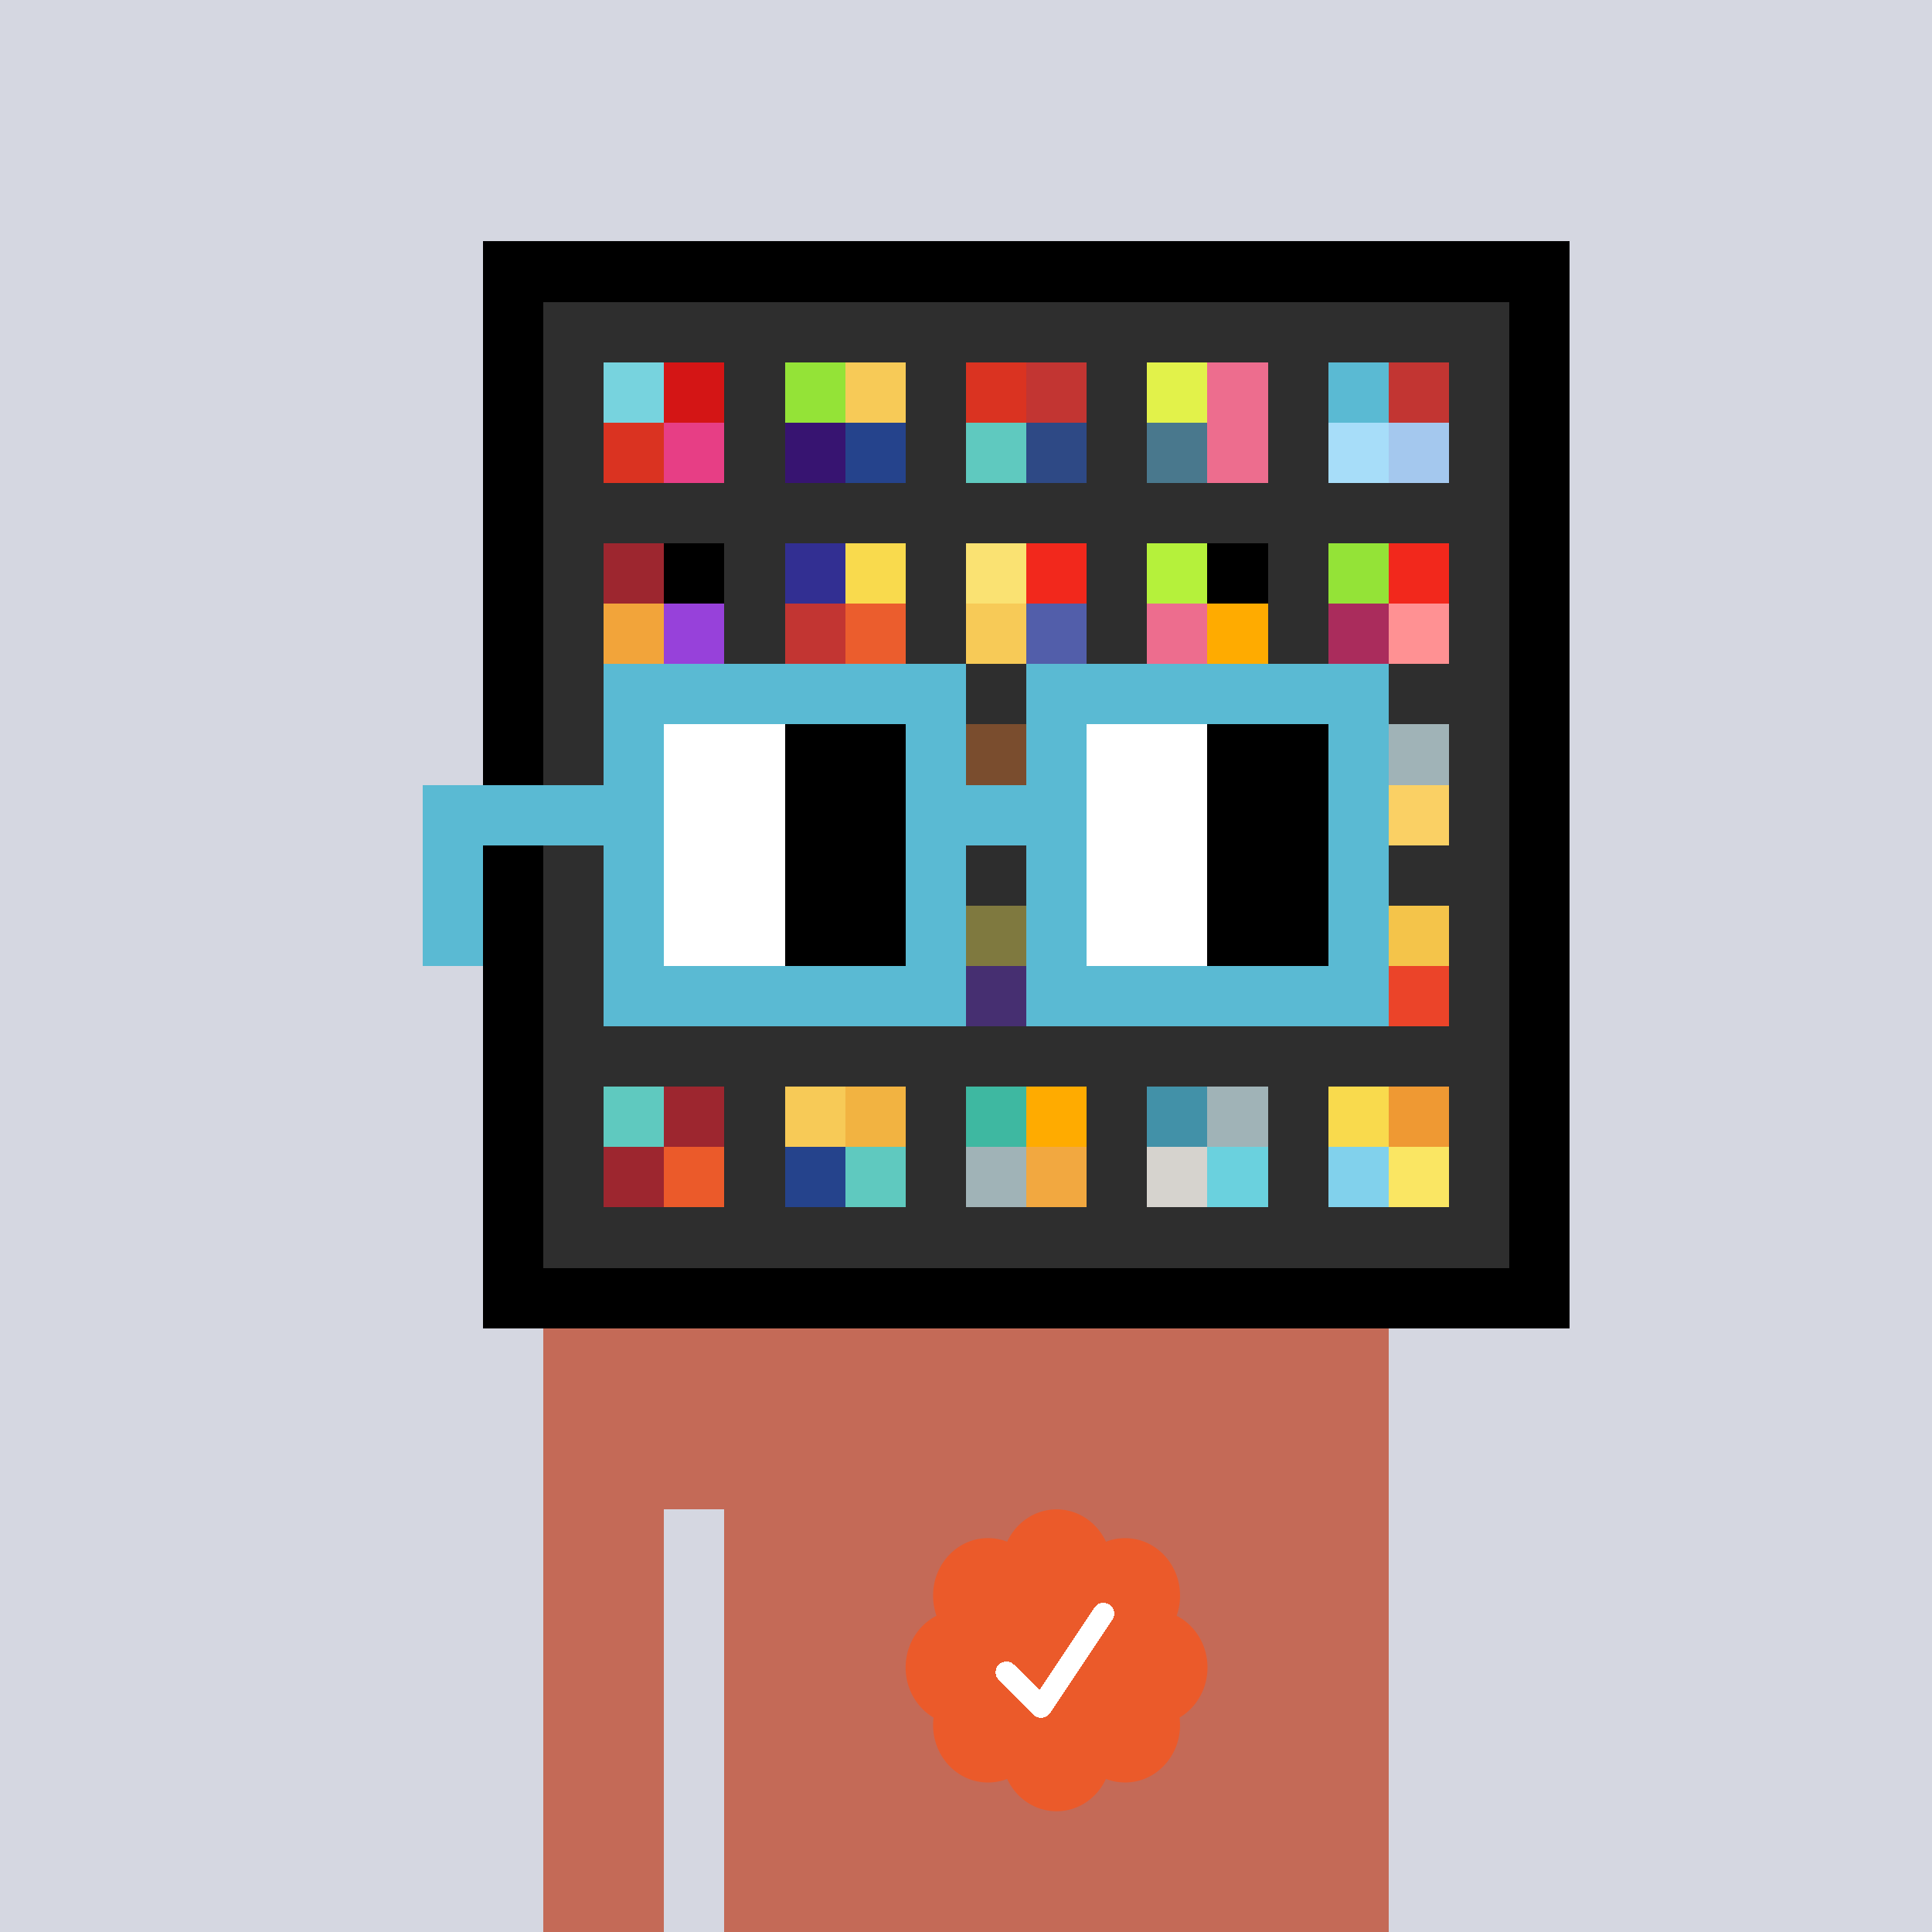 <svg xmlns="http://www.w3.org/2000/svg" viewBox="0 0 320 320" width="2000" height="2000" shape-rendering="crispEdges"><defs><style>.check{fill: #EB5A2A}</style></defs><path fill="#D5D7E1" d="M0 0h320v320H0z" /><path fill="#000000" d="M80 40h180v180H80z"/><path fill="#2E2E2E" d="M90 50h160v160H90z"/><path fill="#77D3DE" d="M100 60h10v10h-10z"/><path fill="#DA3321" d="M100 70h10v10h-10z"/><path fill="#D41515" d="M110 60h10v10h-10z"/><path fill="#E73E85" d="M110 70h10v10h-10z"/><path fill="#94E337" d="M130 60h10v10h-10z"/><path fill="#371471" d="M130 70h10v10h-10z"/><path fill="#F7CA57" d="M140 60h10v10h-10z"/><path fill="#25438C" d="M140 70h10v10h-10z"/><path fill="#DA3321" d="M160 60h10v10h-10z"/><path fill="#5FC9BF" d="M160 70h10v10h-10z"/><path fill="#C23532" d="M170 60h10v10h-10z"/><path fill="#2E4985" d="M170 70h10v10h-10z"/><path fill="#E2F24A" d="M190 60h10v10h-10z"/><path fill="#49788D" d="M190 70h10v10h-10z"/><path fill="#ED6D8E" d="M200 60h10v10h-10z"/><path fill="#ED6D8E" d="M200 70h10v10h-10z"/><path fill="#5ABAD3" d="M220 60h10v10h-10z"/><path fill="#A7DDF9" d="M220 70h10v10h-10z"/><path fill="#C23532" d="M230 60h10v10h-10z"/><path fill="#A4C8EE" d="M230 70h10v10h-10z"/><path fill="#9D262F" d="M100 90h10v10h-10z"/><path fill="#F2A43A" d="M100 100h10v10h-10z"/><path fill="#000000" d="M110 90h10v10h-10z"/><path fill="#9741DA" d="M110 100h10v10h-10z"/><path fill="#322F92" d="M130 90h10v10h-10z"/><path fill="#C23532" d="M130 100h10v10h-10z"/><path fill="#F9DA4D" d="M140 90h10v10h-10z"/><path fill="#EB5D2D" d="M140 100h10v10h-10z"/><path fill="#FAE272" d="M160 90h10v10h-10z"/><path fill="#F7CA57" d="M160 100h10v10h-10z"/><path fill="#F2281C" d="M170 90h10v10h-10z"/><path fill="#525EAA" d="M170 100h10v10h-10z"/><path fill="#B5F13B" d="M190 90h10v10h-10z"/><path fill="#ED6D8E" d="M190 100h10v10h-10z"/><path fill="#000000" d="M200 90h10v10h-10z"/><path fill="#FFAB00" d="M200 100h10v10h-10z"/><path fill="#94E337" d="M220 90h10v10h-10z"/><path fill="#AA2C5C" d="M220 100h10v10h-10z"/><path fill="#F2281C" d="M230 90h10v10h-10z"/><path fill="#FF9193" d="M230 100h10v10h-10z"/><path fill="#ED7C30" d="M160 120h10v10h-10z"/><path fill="#A0B3B7" d="M230 120h10v10h-10z"/><path fill="#FAD064" d="M230 130h10v10h-10z"/><path fill="#FBEA5B" d="M160 150h10v10h-10z"/><path fill="#6C31D7" d="M160 160h10v10h-10z"/><path fill="#F4C44A" d="M230 150h10v10h-10z"/><path fill="#EB4429" d="M230 160h10v10h-10z"/><path fill="#5FC9BF" d="M100 180h10v10h-10z"/><path fill="#9D262F" d="M100 190h10v10h-10z"/><path fill="#9D262F" d="M110 180h10v10h-10z"/><path fill="#EB5A2A" d="M110 190h10v10h-10z"/><path fill="#F7CA57" d="M130 180h10v10h-10z"/><path fill="#25438C" d="M130 190h10v10h-10z"/><path fill="#F2B341" d="M140 180h10v10h-10z"/><path fill="#5FC9BF" d="M140 190h10v10h-10z"/><path fill="#3EB8A1" d="M160 180h10v10h-10z"/><path fill="#A0B3B7" d="M160 190h10v10h-10z"/><path fill="#FFAB00" d="M170 180h10v10h-10z"/><path fill="#F2A840" d="M170 190h10v10h-10z"/><path fill="#4291A8" d="M190 180h10v10h-10z"/><path fill="#D6D3CE" d="M190 190h10v10h-10z"/><path fill="#A0B3B7" d="M200 180h10v10h-10z"/><path fill="#6AD1DE" d="M200 190h10v10h-10z"/><path fill="#F9DA4D" d="M220 180h10v10h-10z"/><path fill="#81D1EC" d="M220 190h10v10h-10z"/><path fill="#EF9933" d="M230 180h10v10h-10z"/><path fill="#FAE663" d="M230 190h10v10h-10z"/><path fill="#C46A57" d="M90 220h20v100H90V220Zm20 0h10v30h-10v-30Zm10 0h110v100H120V220Z"/><path class="check" shape-rendering="geometricPrecision" d="M200 276.191c0-3.762-2.083-7.024-5.114-8.572a9.97 9.97 0 0 0 .567-3.333c0-5.262-4.072-9.519-9.091-9.519-1.118 0-2.19.199-3.18.595-1.472-3.184-4.586-5.362-8.181-5.362-3.595 0-6.704 2.184-8.182 5.357a8.604 8.604 0 0 0-3.182-.595c-5.023 0-9.09 4.262-9.09 9.524 0 1.176.198 2.295.565 3.333-3.028 1.548-5.112 4.805-5.112 8.572 0 3.559 1.862 6.661 4.624 8.299-.048.405-.077.81-.077 1.225 0 5.262 4.067 9.523 9.09 9.523 1.12 0 2.191-.204 3.179-.594 1.476 3.175 4.586 5.356 8.183 5.356 3.6 0 6.71-2.181 8.183-5.356.988.387 2.059.59 3.18.59 5.024 0 9.091-4.263 9.091-9.525 0-.413-.029-.818-.079-1.22 2.757-1.637 4.626-4.739 4.626-8.296v-.002Z" /><path fill="#fff" d="m184.249 268.252-10.319 15.476a1.785 1.785 0 0 1-2.478.496l-.274-.224-5.75-5.75a1.784 1.784 0 1 1 2.524-2.524l4.214 4.207 9.106-13.666a1.787 1.787 0 0 1 2.476-.493 1.784 1.784 0 0 1 .501 2.476v.002Z"/><path fill="#2E2E2E" fill-opacity=".6" d="M160 120h10v50h-10z"/><path fill="#fff" d="M130 120h-20v10h20v-10Zm0 10h-20v10h20v-10Zm0 10h-20v10h20v-10Zm0 10h-20v10h20v-10Z"/><path fill="#000" d="M150 120h-20v10h20v-10Zm0 10h-20v10h20v-10Zm0 10h-20v10h20v-10Zm0 10h-20v10h20v-10Z"/><path fill="#fff" d="M200 120h-20v10h20v-10Zm0 10h-20v10h20v-10Zm0 10h-20v10h20v-10Zm0 10h-20v10h20v-10Z"/><path fill="#000" d="M220 120h-20v10h20v-10Zm0 10h-20v10h20v-10Zm0 10h-20v10h20v-10Zm0 10h-20v10h20v-10Z"/><path fill="#5ABAD3" d="M160 110h-60v10h60v-10Zm70 0h-60v10h60v-10Zm-120 10h-10v10h10v-10Zm50 0h-10v10h10v-10Zm20 0h-10v10h10v-10Zm50 0h-10v10h10v-10Zm0 10h-10v10h10v-10Zm-120 10h-10v10h10v-10Zm50 0h-10v10h10v-10Zm20 0h-10v10h10v-10Zm50 0h-10v10h10v-10Zm-150 0H70v10h10v-10Zm0 10H70v10h10v-10Zm30 0h-10v10h10v-10Zm50 0h-10v10h10v-10Zm20 0h-10v10h10v-10Zm50 0h-10v10h10v-10Zm-70 10h-60v10h60v-10Zm70 0h-60v10h60v-10Zm-120-30H70v10h40v-10Zm70 0h-30v10h30v-10Z"/></svg>